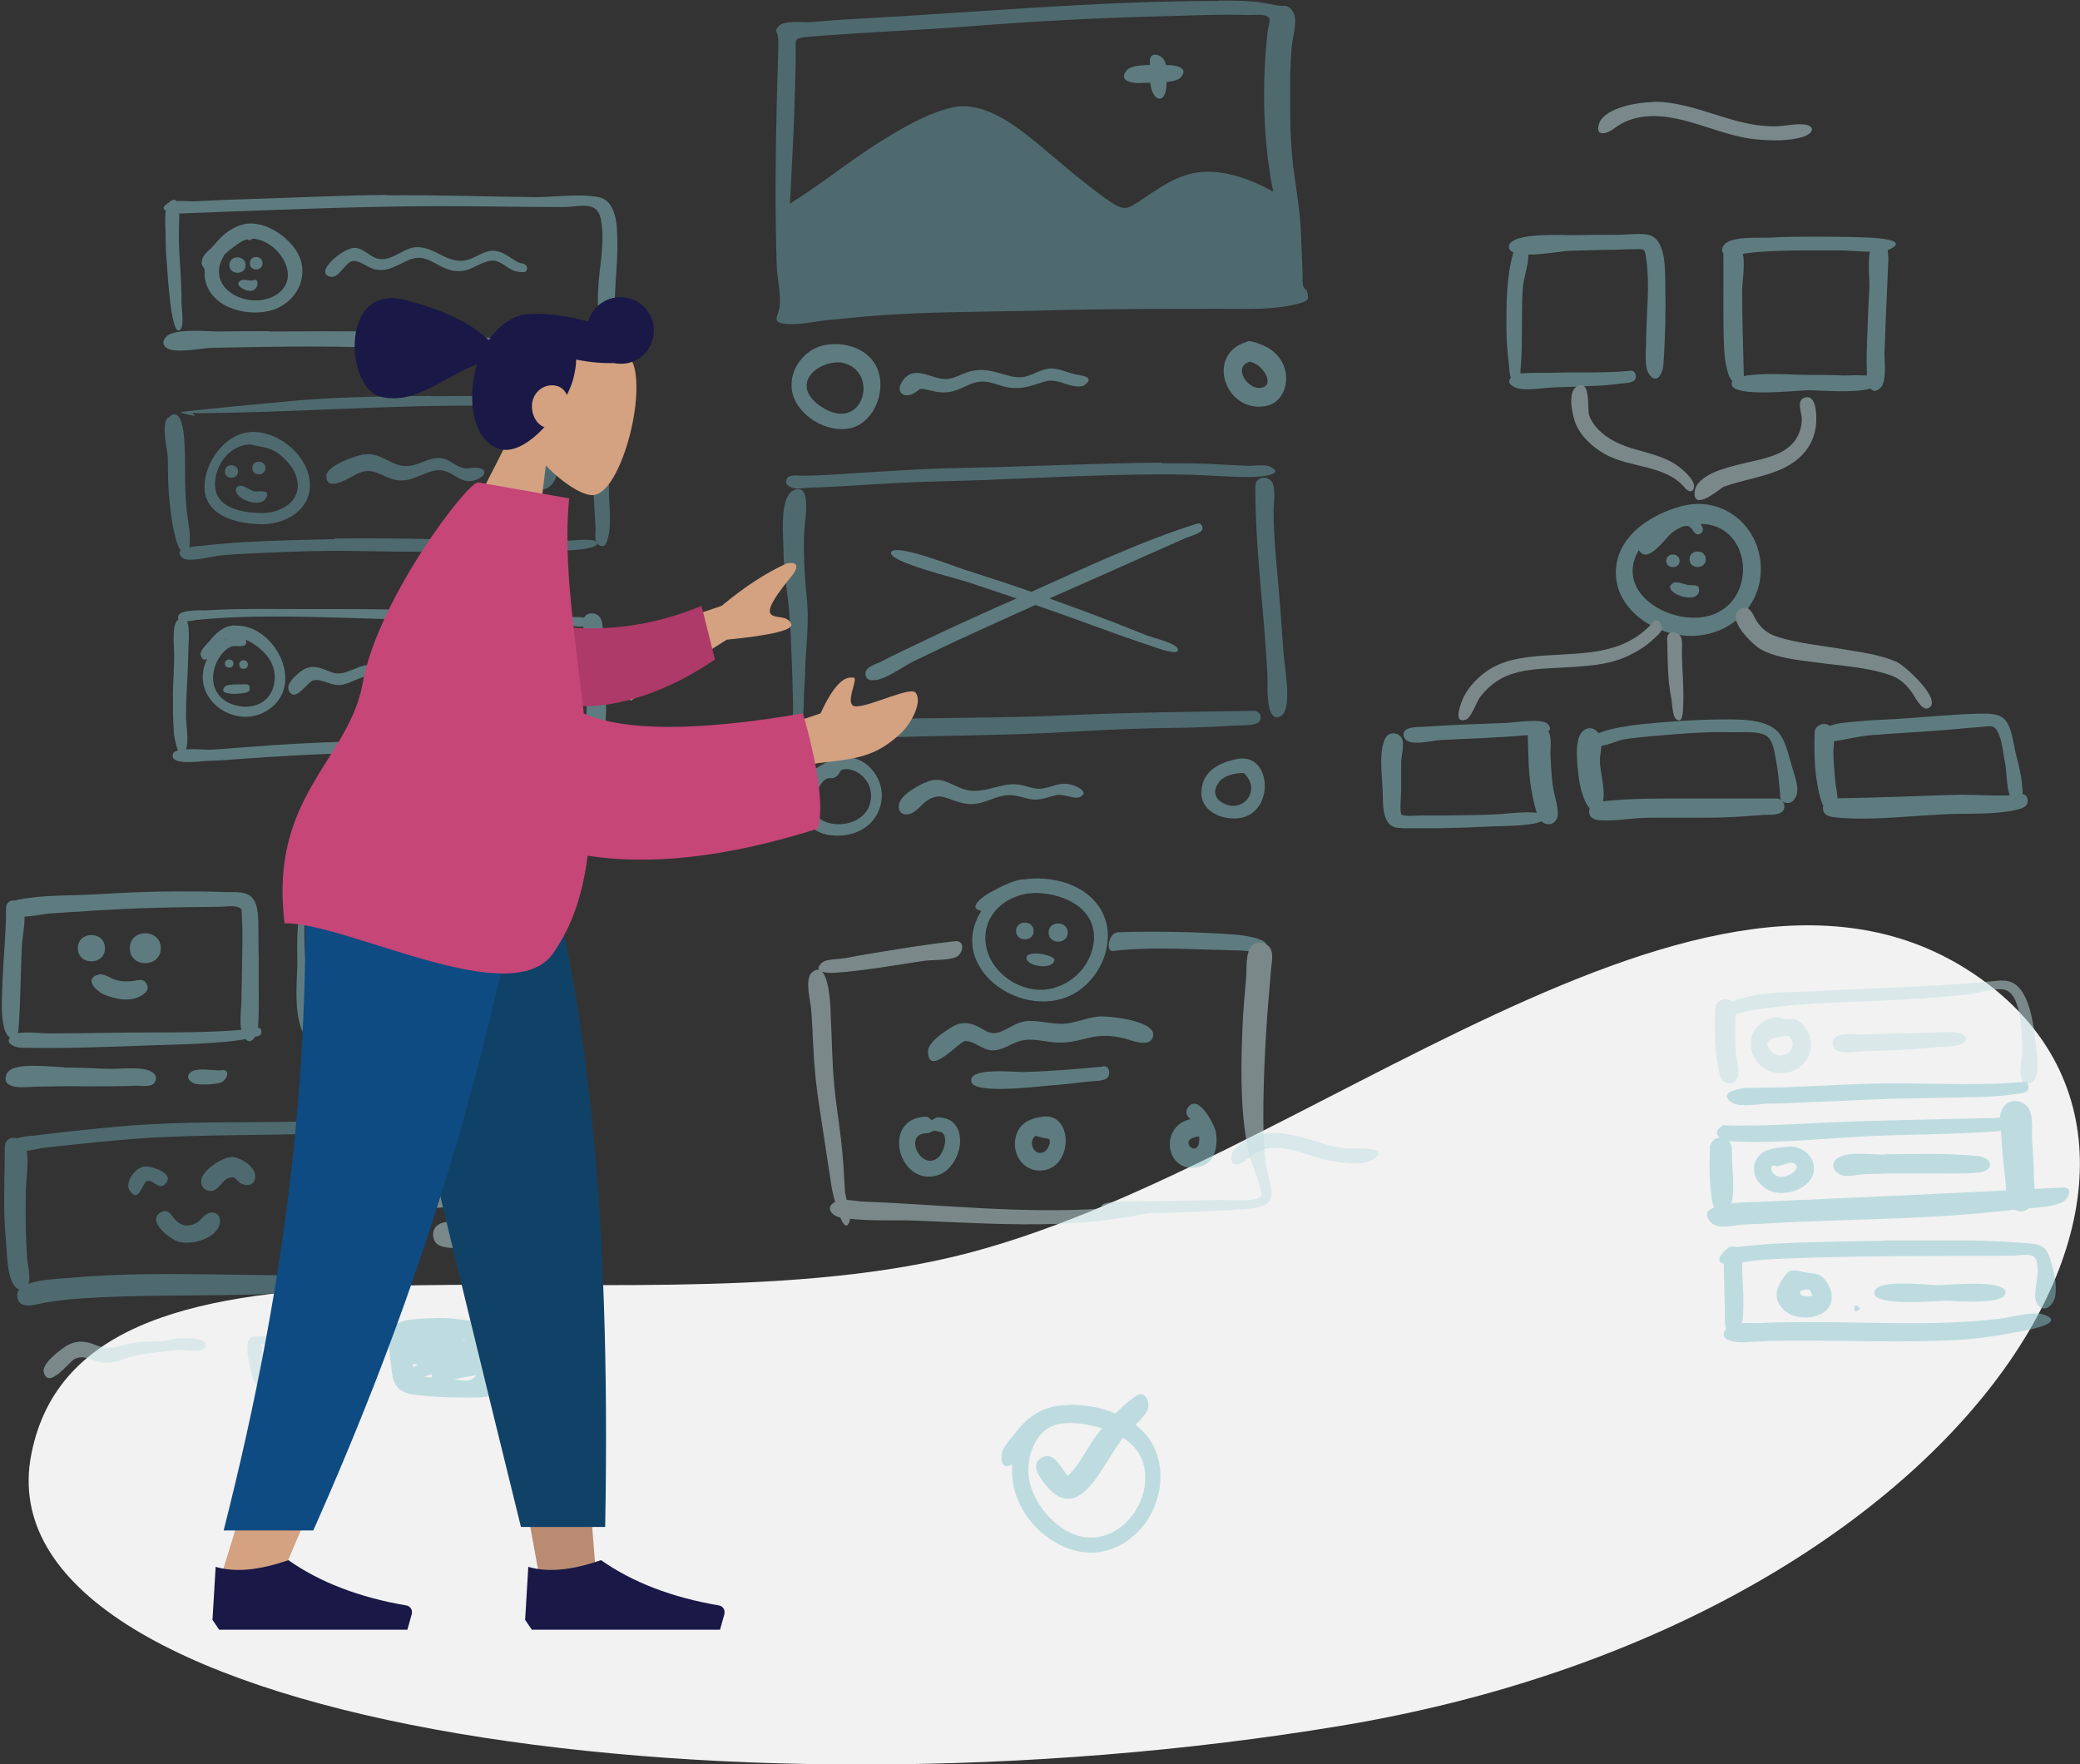 <?xml version="1.0" encoding="UTF-8"?> <svg xmlns="http://www.w3.org/2000/svg" id="Camada_1" version="1.1" viewBox="0 0 652 553"><rect x="0" y="0" width="652" height="553" fill="#333333" stroke="none"/><defs><style> .st0, .st1 { fill: #c1dee2; } .st2 { fill: #ba8b72; } .st3 { fill: #f2f2f2; } .st4 { fill: #191847; } .st5 { fill: #89c5cc; } .st6 { fill: #c64677; } .st7 { fill: #d4a181; } .st1 { isolation: isolate; } .st1, .st8 { opacity: .5; } .st9 { fill: #69a1ac; } .st10 { fill: #0e4b82; } .st11 { fill: #ad3a68; } .st12 { fill: #104268; } </style></defs><g id="Page-1"><g id="Group-2"><g id="Whiteboard"><path id="Background-Shape" class="st3" d="M9.8,455.9c16.3-84,181.3-36.1,289.5-62.1,108.2-26,236.1-146.9,320.8-87.6,84.7,59.2-5.4,202.4-199.7,234.7-194.3,32.3-427-1-410.6-85Z"></path><g id="Cells" class="st8"><path id="Fill-5" class="st5" d="M52.9,63.7c-1.6,1.6-1,7.2-1,9.2,0,3.2.1,6.4.4,9.6.2,2.1,1.2,22.6,4,21,1.6-.9.6-6.8.6-8.7,0-4.2-.2-8.3-.5-12.5-.3-3.9-.4-7.7-.3-11.5,0-.9.9-11.4-3.3-7.2"></path><path id="Fill-7" class="st5" d="M121.4,61.1c-13.5.1-27,.8-40.5,1.2-6.5.2-13,.4-19.5.8-2.2.1-7-.6-8.8.6-4.1,2.6,2.5,3.2,4.3,3.2,26.7-1,53.5-2.2,80.2-2.3,13.1,0,26.2.3,39.4.3,5,0,10.6-2.2,11.8,3.6,1.4,6.6-.2,13.9-.7,20.5-.3,4.4-.2,8.7,0,13.2.1,2.8-.2,6,.3,8.8.5,2.7,2.4,4.3,4.2,1.3,1.1-1.8.5-6.2.6-8.3,0-2.8,0-5.6,0-8.4,0-6.8,1-13.6.8-20.4,0-4.4-.3-12.4-5.9-13.4-6.1-1.2-13.6,0-19.9,0-15.5-.2-30.9-.7-46.4-.6"></path><path id="Fill-9" class="st5" d="M84.2,103.8c-5.1,0-10.2,0-15.3.1-4.4,0-11.2-.8-15.3.7-2.8,1.1-3.5,4.2,0,5,3.8.9,9.6-.6,13.7-.6,20.2-.4,40.5-.8,60.7.5,18.9,1.2,38.1,2.4,57,1.1,1.6-.1,9.7-.4,6-3.5-2.2-1.8-10.9-.6-13.7-.7-9.9-.3-19.8-.4-29.7-.7-9.8-.4-19.5-1.5-29.2-1.7-11.3-.3-22.7-.1-34.1-.1"></path><path id="face" class="st5" d="M79.1,74.8c7.9.3,15.8,11.9,7.8,17.4-7.5,5.2-21.7-.5-17.5-10.6-.6,1.5.8-1.6.8-1.6.8-.9,2.2-2,3.2-2.7,1.1-.8,2.3-1.8,3.7-2.2.9-.3.8.8,2.1-.3M75.2,70.6c-3.7,1.5-5.4,3.1-8,6.1-1.8,2.1-4,3.1-4,5.9,0,.6.8,1.3.9,1.9.2.8,0,1.9.1,2.7,1.5,8.9,12.2,12,20,10.3,6.8-1.5,11.9-8,10.3-15.1-1.6-7.2-12.2-14.6-19.4-11.7"></path><path id="Fill-13" class="st5" d="M71.9,83.1c0,3.2,5.1,3.2,5.1,0s-5.1-3.3-5.1,0"></path><path id="Fill-15" class="st5" d="M78.3,82.5c0,2.6,4,2.6,4,0s-4-2.6-4,0"></path><path id="Fill-17" class="st5" d="M79.5,87.8c-1.3.5-2.9-.5-4,.1-1.9,1.2,0,2.3,1,2.8,4.5,2.2,5.3-3.8,3-2.9"></path><path id="Fill-19" class="st5" d="M148.8,80.6c-.1,0-.6.3,0,0M129.1,77.7c-3.4.8-6.3,3.9-10,3.5-2.8-.3-4.7-3.1-7.5-3.5-3.6-.5-13.3,7.6-8.2,9,3,.8,4.6-4.6,7.3-4.9,2.1-.2,4.9,2.3,7.1,2.7,4,.7,6.8-1.5,10.3-3,3.8-1.6,6-.2,9.4,1.6,2.6,1.4,5.1,2.3,8.1,1.7,2.8-.5,6.4-3.4,9.2-3.1,2.8.3,4.8,3.2,7.7,3.5,1.2.1,2.9.5,2.7-1.3-.2-1.5-1.8-1.2-2.8-1.7-2.6-1.4-5.1-3.8-8.3-3.6-2.4.2-4.6,1.8-6.8,2.6-7.2,2.6-11.2-5.1-18.4-3.5"></path><path id="Fill-21" class="st9" d="M135.1,124.1c-13.9.1-27.8.3-41.7,1.4-3.3.3-36.8,3.4-36.7,3.7.1.4,4.4,1.1,4.4,1.2-.3-.7-1-1-2-.9,31.8,0,63.5-2.8,95.3-2.3,8,.1,16,0,24,.3,2,0,6.9,1.5,8.5.6,4.1-2.4-3.4-2.6-4.6-2.7-15.7-1.3-31.5-1.4-47.3-1.2"></path><path id="Fill-23" class="st9" d="M52.6,130.9c-2.1,2.1-.2,9.6,0,12.4.1,4.1,0,8.2.4,12.2.4,4.6,1,9.6,2.3,14.1.7,2.5,3,6.4,4,1.9.7-3.2-.3-7.5-.7-10.8-.5-4.4-.6-8.7-.6-13.1,0-3.8,0-7.7-.4-11.5-.2-2-1.2-8.8-4.8-5.2"></path><path id="Fill-25" class="st9" d="M104.8,169c-9.9.2-19.7.4-29.6,1-4,.3-8.1.6-12.1,1.1-.8,0-9.9.5-5.8,3.8,1.8,1.5,9.4-.6,11.8-.8,4.2-.4,8.4-.6,12.6-.8,9.7-.4,19.5-.8,29.2-.6,17.8.3,35.4.4,53.2,0,2.5,0,22.3.5,23-2.2.5-2.1-6.5-1.1-7.8-1.1-4.7.1-9.5.1-14.2,0-20.1-.1-40.2-.9-60.3-.6"></path><path id="Fill-27" class="st9" d="M183.7,127.3c.3,8.8,1.8,17.5,2.3,26.3.2,4,.5,8,.7,12.1,0,1.3-.5,4.4,1.1,5.2,2.1,1,2.4-1,2.8-2.4,1.1-4,.4-9.3.3-13.4,0-4-.1-8-.4-12-.3-4.1-1.1-8.1-1.5-12.2-.2-1.7.4-4.6-1.4-5.7-1.6-.9-3.8.2-3.7,2.1"></path><path id="face1" data-name="face" class="st9" d="M86.8,141.9s0,0,.1,0c0,0,0,0-.1,0M78.5,139.3c3.1.9,5.7.6,8.7,2.8,2.5,1.9,5,4.6,5.8,7.7,1.9,7-4.5,10.9-10.6,11-6.2,0-15.3-1.4-15-9.3.2-6.1,4.7-12,11-12.2M78.7,135.4c-8.1.4-14.6,9.5-14.6,17.2,0,9.3,10.6,11.7,18.1,11.7,8.4,0,16.8-5.7,14.6-15.2-1.8-7.6-10.3-14.1-18.1-13.7"></path><path id="Fill-31" class="st9" d="M70.5,147.8c0,2.6,4.1,2.6,4.1,0s-4.1-2.7-4.1,0"></path><path id="Fill-33" class="st9" d="M79.1,146.7c0,2.6,4.1,2.6,4.1,0s-4.1-2.7-4.1,0"></path><path id="Fill-35" class="st9" d="M74.4,152.6c-2.7,2.7,6.7,7.3,8.9,3.6,1.8-3-2.1-2-3.5-2.2-1.5-.2-4.1-2.7-5.4-1.4"></path><path id="Fill-37" class="st9" d="M149.1,146.7q-.3.1,0,0M114,142.4c-2.7.5-11.5,3.5-11.7,6.7-.2,5.8,8.4-.1,10.3-.9,5.1-2.1,7.8,2.2,12.9,2.4,4.5.2,8.6-3.6,12.8-3.2,4.4.5,6.5,5.2,11.6,2.7,2.7-1.3,2.6-3.3-.4-3.5-1.8-.1-3.1.6-5-.1-3-1.2-4.2-3.2-7.7-2.9-2.7.2-5.1,1.8-7.7,2.3-6,1.3-9.3-4.5-15.1-3.4"></path><path id="point" class="st9" d="M169.8,149.3q-.2,0,0,0M170.5,146.8s.2.3,0,0M167.4,145q-.1,0,0,0M167.5,145c.6.4,5.4,3.7,1.9,4.4-1.8.4-3.2-3.2-1.9-4.4M165.9,141.3c-7.7,3.5.6,16.1,6.6,11,2.5-2.2,2.9-6.5.4-8.7-1.5-1.3-5-3.2-7-2.2"></path><path id="Fill-41" class="st5" d="M93.5,190.9c-9.6,0-19.3-.2-28.9.4-1.6,0-7.8-.2-8.6,1.5-1.5,3.1,4.8,1.6,5.7,1.5,19.1-1.9,39.1-.8,58.3-.3,15.7.4,31.3.7,47,1.5,4.1.2,8.2.4,12.4.7,1.3,0,4.7,1,5-1.2.3-2-4-1.5-5-1.6-8.4-.4-16.7-.9-25.1-1.4-20.2-1.1-40.6-1.1-60.8-1.1"></path><path id="Fill-43" class="st5" d="M55.6,194.4c-1.8,1.8-1,8.6-1,10.9,0,3.9-.3,7.9-.4,11.8,0,4.1,0,8.3.3,12.4.1,1.7,1.5,10.1,3.8,5.3,1-2.1,0-8.1,0-10.5,0-4.4.3-8.8.5-13.2.2-3.8.2-7.6.4-11.3,0-1.2.2-9-3.5-5.3"></path><path id="Fill-45" class="st5" d="M186,229.6c-9.4,1-18.9.5-28.3,1.2-8.1.6-16.2.9-24.3,1-18.4.4-36.8.8-55.2,2.3-4.2.3-8.4.7-12.5.9-2.1,0-10.9-.9-11.5,1.3-1.1,3.8,8.3,2.3,10.3,2.2,4.5-.1,8.9-.5,13.4-.8,18.7-1.4,37.5-1.9,56.2-2.4,10.2-.3,20.3-1.1,30.5-1.7,5.1-.3,10.2-.3,15.2-.7,1.3,0,6,0,7-1,.7-.7.8-2.5-.7-2.4"></path><path id="Fill-47" class="st5" d="M182.8,195c.3,9,.8,18,1.1,26.9,0,2.7-.7,7.5.8,9.9,2.4,3.8,4.3-.2,4.7-2.6,1.4-7.5-.1-15.9-.5-23.4-.1-2.9.7-9.3-.6-11.9-1.3-2.5-5.6-2.2-5.5,1.1"></path><path id="hola-:_x29_" class="st5" d="M167.1,207.8c3.6,1,4.1,8.8,0,9.4-6,.9-3.4-7.7,0-9.4M166.1,204.7c-1.1,0-3.6-.3-4.3.6-.6.7,0,2.3,0,3-.2,2.5-2.3,4-1.4,7,.6,2,2.3,3.9,4.3,4.7,10.8,3.7,10.7-17.1,1.4-15.2"></path><path id="Fill-51" class="st5" d="M68.7,206.1s0,0,0,.1c0,0,0,0,0-.1M77.2,201.6c0-.4,0-.7-.1-1.1,5.8,2.8,10.5,7.9,8.6,14.8-1.5,5.3-6.8,7.1-11.8,5.8-5.5-1.4-8.2-6-6.7-11.6.7-2.6,2.8-6,5.5-6.9,1.3-.4,4.1.6,4.5-1.1M73.8,199.4c-1.5,0-2.9.7-4.1,1.6,1.1-1,2.6-1.5,4.1-1.6M73.8,196c-3.7.1-6,2.3-8.2,5-.7.8-3,3-2.7,4.2.2.9.8,2.2,2.1,1.2-6.5,12.9,10.3,24,20.5,15,9.6-8.4,0-25.7-11.7-25.3"></path><path id="Fill-53" class="st5" d="M70.5,208c0,1.7,2.7,1.7,2.7,0s-2.7-1.7-2.7,0"></path><path id="Fill-55" class="st5" d="M75,208.3c0,1.8,2.7,1.8,2.7,0s-2.7-1.8-2.7,0"></path><path id="Fill-57" class="st5" d="M77.1,214.5c-1.3.1-5.9-.3-6.7.8-1.4,1.9.8,1.9,1.9,2.1,1,.2,5.2,0,5.7-.8.5-.8.4-2.2-.9-2.1"></path><path id="Fill-59" class="st5" d="M133.2,209.7q-.2,0,0,0M115.6,208.4c-2.9.2-5.3,1.9-8,2.5-2.9.7-4.2-.6-6.9-1.4-2.8-.9-4.7-.5-7,1.4-1.3,1.1-4,3.5-3.2,5.4,1.8,4.4,5.9-2.7,7.8-3.1,3-.5,5.7,2.1,9.1,1.4,3.1-.7,5.9-2.8,9.2-2.9,2.7,0,5.3,1.5,8,1.8,4.1.6,6.8-.9,10.6-2,3.3-.9,5.6.3,8.7,1.3,1.4.5,6.2,2.2,5.3-.9-.2-.9-6.5-2.5-7.5-2.8-3.4-1.1-5.6-.7-8.8.6-2.7,1-5,1.5-7.9,1-3.2-.6-6.1-2.6-9.5-2.3"></path></g><g id="Big-Cards" class="st8"><path id="Fill-67" class="st9" d="M247.6,64c.5-10,1.1-19.9,1.4-29.9.2-4.9.3-9.9.4-14.8,0-1.1,0-2.2,0-3.3,0-3.7-.4-4,3.4-4.4,16.8-1.5,33.6-2,50.4-3.3,20.2-1.6,40.6-2.7,60.9-3.2,9-.2,18.1-.7,27.1-.4,2,0,5.9-.5,6.7,1.1.3.7-.4,3-.5,3.8-.3,2.4-.5,4.8-.7,7.3-1,14.3-.4,29.1,2.4,43.2-6.5-3.7-14.8-6.8-22.3-6.2-7.7.6-13.5,5.1-19.7,9.2-3.5,2.3-4.7,2.9-8.2.7-3-1.9-5.9-4.2-8.7-6.4-4.4-3.4-8.5-7-12.8-10.6-7.8-6.5-18.6-15.7-29.4-13-7.7,1.9-14.9,6.2-21.6,10.3-10,6.2-19,13.7-28.9,19.8M381.8.3c-38.5,0-76.7,3.7-115,5.7-4,.2-8,.5-12,.9-2.7.3-9.2-.8-10.9,1.5-1.2,1.5-.2,1.7,0,3.2.2,1.8,0,4,0,5.9-.1,4.6-.3,9.3-.4,13.9-.4,17.5-.6,35,0,52.5.2,3.8,1.5,9.1.8,12.8-.6,2.7-2.4,4.3,1.9,4.8,4.2.5,9.3-.8,13.5-1.2,4.2-.4,8.4-.8,12.6-1.2,18.3-1.5,36.8-1.3,55.2-1.8,18.5-.5,37.1-.5,55.6-.5,7.8,0,16.6.4,24.2-1.7,2.7-.8,3.1-1.1,2.4-3.8-.1-.5-.9-.7-1.2-1.6-.3-1.2-.2-2.7-.2-4-.2-4.2-.3-8.4-.5-12.6-.3-7-1.5-13.8-2.4-20.7-1-8-1-16.1-1-24.2,0-4.5.1-8.9.5-13.4.2-2.9,1.6-7.1.9-9.8-.4-1.3-.9-2.4-2.3-3-.9-.4-1.6,0-2.5-.2-1-.1-1.7-.3-2.9-.5-5.3-1.2-10.9-1.1-16.3-1.1"></path><path id="Fill-69" class="st5" d="M360.5,19.4c0,2.8-.4,6.9.8,9.5,1.6,3.3,3.7,2.3,4.2-.8.3-1.8.3-7.1-.3-8.7-.8-2.2-4.8-3.8-4.8,0"></path><path id="Fill-71" class="st5" d="M365.2,20.4c-2.6,0-10.2-.5-12,1.6-3,3.6,2.3,4.2,4.5,4,2.6-.2,10.7.3,12.5-1.8,2.9-3.5-3-3.9-5-3.8"></path><path id="Fill-73" class="st5" d="M263.6,113.6c11.5,2,7.9,19.5-3,15.5-3.8-1.4-9.4-5.5-7.3-10.3,1.6-3.6,6.7-5.5,10.2-5.2M258.8,108.1c-7.5,1.3-12.6,9.4-10,16.4,2.5,6.8,11.9,11.8,18.8,9.4,6.6-2.3,9.9-11.1,7.7-17.6-2.3-6.7-9.9-9.3-16.4-8.2"></path><path id="Fill-75" class="st5" d="M328.8,115.6c-2.9.2-5.3,2.2-8.2,2.6-2.7.3-4.9-.6-7.5-1.3-3.1-.9-5.8-1.3-9-.5-2.4.6-4.7,2.2-7.2,2.4-4.9.4-10.5-5.2-14.3,1.1-1.8,3,.8,5,3.6,3.5,2.8-1.5,1.4-2,5-1.1,2.9.7,5.3,1.1,8.3.1,2.7-.9,5-2.6,7.9-2.8,2.8-.2,5.3,1.1,8,1.7,3.3.7,6.3.2,9.5-.9,3-1,4.2-1.5,7.2-.7,1.9.6,6.1,2.3,8,.9,3.2-2.5-1.1-2.9-2.8-3.2-2.7-.6-5.6-2.1-8.4-1.9"></path><path id="Fill-77" class="st5" d="M394.4,114s0,0,0,0c0,0,0,0,0,0M391.6,113.4c4.2.3,8.7,7.9,3.2,8.2-3.9.2-8.3-6.5-3.2-8.2M391,107.1c-13.2,3.7-7.2,22.3,5.6,20.2,5.8-1,7.8-7.7,5.8-12.7-.8-2.1-2.4-3.9-4.3-5.2-1.4-.9-5.5-2.8-7.1-2.4"></path><path id="Image-Border" class="st9" d="M248.8,226.3c-.4-1.7-.2-4.4-.2-5-.1-2.9-.1-5.8-.2-8.6-.3-6.8-.4-13.7-1-20.6-.5-6.5-1.8-12.9-1.8-19.4,0-4.5-1.3-15.7,2.6-18.7,6.7-3.9,4,9.9,3.9,12.3-.3,7.2.1,14.1.8,21.2.7,6.5,0,13.1-.4,19.6-.1,3.5-.2,6.9-.5,10.4,0,1.1,0,6-.5,8.6,1.5,0,2.8,0,3.6,0,5.4-.2,10.9-.3,16.3-.5,20.9-.8,41.8-.4,62.6-1.4,19.7-.9,39.5-1.1,59.3-1.4,1.7.2,2.5,2,1.4,3.4-1.1,1.4-6.1,1.1-7.7,1.2-5.6.4-11.1.6-16.7.7-11.8.1-23.5.6-35.2,1.3-20.8,1.2-41.7,1.1-62.6,1.9-5.1.2-10.1.4-15.2.5-2.7,0-9.7,1.7-11-1.5-.9-2.3.4-3.3,2.3-3.8ZM364.2,145.2c6.3,0,12.6,0,18.9.4,2.8.2,5.6.3,8.4.4,1.6,0,5.3-.5,6.7.3,5.6,2.9-5.8,3.3-7.2,3.2-5.8,0-11.6-.5-17.3-.7-21.3-.5-42.7.8-64,1.6-10.2.4-20.4.5-30.7,1.1-5.6.3-11.2.7-16.8,1-2.6.1-5.2.3-7.7.3-1.6,0-4.8.7-6.3,0-1.3-.5-2.3-1.2-1.6-2.7.7-1.6,4-.9,5.3-1,4.9,0,9.8-.4,14.8-.7,11.2-.7,22.3-1.5,33.5-1.7,21.3-.4,42.6-1.5,63.9-1.7ZM393.5,152.4c0-2.9,3.5-3.5,5.1-1.5,1.5,1.9.5,7.7.6,9.9.1,7.5.8,14.9,1.5,22.4.7,7.4,1.1,14.8,1.7,22.2.2,3.4,2.9,17.1-1,19.1-4.9,2.5-4-10.4-4.1-12.8-.4-7.6-1-15.2-1.7-22.8-1.1-12.3-2.1-24.2-2.1-36.5Z"></path><path id="Image-X" class="st5" d="M329,187.6c6.7,2.4,13.4,4.9,20,7.4,3.5,1.4,7.1,2.8,10.6,4.2,1.8.7,9.1,2.4,9.6,4.2.6,2.5-7.3-.6-8.5-1-3.5-1.1-7-2.4-10.5-3.6-7.8-2.8-15.6-5.7-23.4-8.4-.7-.3-1.5-.5-2.2-.8-8.3,3.7-16.6,7.5-24.9,11.3-4.4,2.1-8.8,4.2-13.2,6.3-3.3,1.6-9.2,6.1-12.8,6-1.4,0-2.3-.3-2.4-2-.2-2.1,3.2-3,4.6-3.7,4.7-2.4,9.4-4.6,14.2-6.9,9.4-4.5,18.9-8.8,28.5-13,0,0,.1,0,.2,0-5.3-1.8-10.6-3.5-15.9-5.3-3-1-24.3-6.2-23.6-9.1.9-3.2,19.7,4.3,22.6,5.2,7.1,2.3,14.3,4.6,21.4,7.1,17-7.6,34.2-15.8,52-21.4,1.1-.3,1.8.8,1.6,1.8-.3,1.3-4.3,2.3-5.4,2.8-4.4,2-8.8,3.9-13.1,5.8-9.5,4.3-19.1,8.5-28.6,12.7-.2,0-.4.2-.6.3Z"></path><path id="Fill-117" class="st5" d="M266.1,241.1c4.4.8,7.4,4.9,6.9,9.3-.6,5.9-6.5,8.6-12,7.8-6.2-.9-7.5-6.1-4.5-11.1.7-1.1,1.4-2.4,2.6-3,.8-.4,1.9,0,2.5-.4,2.3-1.1.9-2.9,4.3-2.6M264.1,237.3c-5.3.7-15.1,6.8-14.6,13,.4.7,1.1,1,1.9.9-.2,1.3-.1,2.6.2,4,.5,1.7,1.5,3.1,2.9,4.2,2.8,2.3,6.6,2.8,10,2.4,6.5-.7,11.5-5.2,11.9-11.9.4-6.6-5.4-13.4-12.3-12.5"></path><path id="Fill-119" class="st5" d="M289.8,245.3c-2.4,1.3-6.2,3.2-7.5,5.6-1.5,2.5,0,5.3,3.2,4.1,2.5-1,4-4,6.7-4.9,2.3-.9,3.3-.4,5.7.4,2.5.9,4.7,1.7,7.5,1.5,3.4-.3,6.4-2.3,9.8-2.7,2.8-.4,5.2.7,7.9,1.2,3.1.5,5.2-.7,8.2-1.3,2-.4,5.5,1.3,7,.7,3.3-1.4-.2-3.2-2-3.8-3.1-1-5-.1-7.9.7-3.2.9-4.5.2-7.6-.6-6.1-1.6-10.8,2.3-16.7,1.6-5.4-.7-8.6-5.4-14.2-2.4"></path><path id="Fill-121" class="st5" d="M389.9,242.3c5.9,5.5-.7,13.4-7.2,9-2.3-1.6-2.3-4-.5-6.3,1.6-2,5.2-2.8,7.8-2.7ZM387.8,237.9c-5.5,1.1-10.7,3.6-11.2,9.9-.5,6.2,5.9,9.1,11.2,8.7,12-.9,11.1-20.8,0-18.6Z"></path></g><path id="Fill-79" class="st1" d="M518.1,32c-4.4,0-15.3,1.7-16.9,6.9-1.2,4,2.4,3.1,4.4,1.6,2.6-1.9,5-3.1,8.2-3.7,12.5-2.3,24.5,5.8,36.8,6.9,4.7.4,10.3.6,14.8-.9,3.2-1.1,3.6-3.4,0-3.8-3.1-.3-6.5.7-9.7.6-13.1-.1-24.7-7.9-37.6-7.7"></path><g id="Cards" class="st8"><path id="Fill-173" class="st5" d="M55.5,279.4c-8.4,0-16.8.4-25.3.9-8,.5-16.7.1-24.5,1.7-2.2.4-5.3,2.5-2.3,4.7,2.1,1.6,9.7-.2,12.2-.4,9.2-.6,18.4-1.2,27.6-1.6,8.7-.3,17.4-.4,26.1-.5,1.3,0,3.5-.4,4.9,0,1.9.6,1.5.7,1.6,3.1.3,4.4.2,8.8.1,13.1,0,4.2-.2,8.5-.2,12.7,0,3-1,9,.6,11.7,2.2,3.8,4.4-.3,4.6-2.8.3-4.8.2-9.7.2-14.5,0-4.5,0-9-.1-13.5-.1-3.3.4-9-1.4-11.9-1.8-3-6.1-2.4-9.2-2.5-4.9-.2-9.8-.2-14.7-.2"></path><path id="Fill-171" class="st5" d="M1.9,284.8c0,8.5-1,16.9-1.2,25.4-.1,3.9-.4,8.2.6,12,1,3.9,4.2,4.7,4.5.4.7-8.7.6-17.8,1.1-26.6.2-3.1,1.5-8.8.3-11.7-1.1-2.6-5.3-3.1-5.3.5"></path><path id="Fill-175" class="st5" d="M80.9,322.2c-14.6,1.9-29.9,1.2-44.7,1.5-7.1.1-14.1.2-21.2.2-2.5,0-8.7-.9-10.9.5-3.4,2.2.3,3.9,2.5,4,14,.3,28.1-.3,42-.8,6.3-.2,12.6-.3,18.8-.8,3.8-.3,8.1-.6,11.8-1.7.8-.2,2.5-.2,2.7-1.3.1-.7,0-1.8-1.1-1.6"></path><path id="Fill-177" class="st5" d="M20.1,334.5c-4.1,0-16.3-1.9-18,2.1-2.2,5.3,6.5,4.1,8.9,4,5.3-.1,10.7-.2,16-.1,5.3,0,10.5,0,15.7-.2,1.5,0,5.1.6,5.9-1.2.7-1.4.1-2.5-1.1-3.2-3-1.8-10.6-.7-14.1-.9-4.5-.2-9-.4-13.4-.4"></path><path id="Fill-179" class="st5" d="M69.5,335.5c-2.3.1-7-.8-9.1.2-2.4,1.2-1.5,3.1.5,3.9,1.4.6,7.2.3,8.6-.4,1.4-.7,3.1-4,0-3.8"></path><path id="Fill-181" class="st5" d="M95,285.6c-2.5.7-1.7,14.8-1.8,17-.2,6.1-.9,13.8,1.2,19.7,1.3,3.8,3.8,3.2,3.4-.7-.4-3.5-1-6.9-1.3-10.4-.6-7.9-1.5-16.3-.9-24.3.3.5,2.6,4.7,3.2,4.4-.2,0-2.7-6-3.7-5.8"></path><path id="Fill-183" class="st5" d="M122.9,280.5c-5,0-10,.2-15.1.3-4,.1-10.3-.5-13.9,1.1-4.4,2-2.3,6.5,1.8,6.5,3.6,0,7.5-.7,11.1-.9,9.9-.3,19.8-.4,29.6-.5,8.9,0,18.2.9,27.1-.5,1.3,11.7-2.2,23.4-1,35.2.2,1.8.1,4.4,2.4,4.8,2.9.5,3.1-2.4,3.2-4.5.3-6,.1-11.9.6-17.9.4-5.5,1.2-11.2.5-16.7-.8-6.8-4.1-6.3-9.9-6.6-12.2-.6-24.3-.7-36.5-.5"></path><path id="Fill-185" class="st5" d="M106.1,321.9c-2.6,0-6.8-.7-8.4,1.7-1.7,2.6.3,4.8,2.8,5.3,2.9.6,6.8-.2,9.8-.2,3.2,0,6.3,0,9.5,0,13.6,0,27.3.3,40.9-.3,1.9,0,7.3.6,8.6-1.3,1.2-1.6.4-3.1-1.2-3.9-2.5-1.4-7.7-.8-10.5-.9-3.5-.1-6.9-.2-10.4-.2-13.7-.2-27.4-.5-41.1-.2"></path><path id="Fill-187" class="st5" d="M117.6,333.7c-5.1,0-10.5-.1-15.6.6-4.4.7-5,5-.2,5.5,4.4.5,9.7-.4,14.1-.7,1.6-.1,3.4,0,4.1-1.7.8-1.8-.7-3.5-2.5-3.7"></path><path id="Fill-189" class="st5" d="M156.1,334.1c-2.7,0-10.7-1.1-12,2-2.2,5.2,8.5,3.2,10.6,3.1,2.6,0,12.7,1.4,12.7-2.7,0-4.1-8.8-2.5-11.3-2.4"></path><path id="Fill-191" class="st9" d="M1.5,359.8c0,9.4-.6,18.9.3,28.3.4,3.9.3,11.3,2.5,14.6,1.6,2.3,3.8,2.2,4.7-.6.6-1.9-.3-5.6-.5-7.6-.1-1.9-.2-3.8-.3-5.8-.2-5-.2-9.9-.1-14.9,0-4.3,1.1-9.9.1-14-.9-3.8-6.7-4.7-6.7,0"></path><path id="Fill-193" class="st9" d="M96,351.5c-16.3.4-32.7,0-49,.9-8,.4-16,1.3-24,2.1-3.9.4-7.9.9-11.8,1.4-1.2.1-11,.5-7.3,4.3,1.6,1.6,6.8,0,8.8-.3,3.9-.5,7.9-.9,11.8-1.3,7.5-.8,15-1.5,22.6-2,17.7-1,35.6-.7,53.3-1.3,4.8-.2,9.6-.3,14.4-.1,1.3,0,10.5.5,6.5-2.9-1.9-1.6-9.1-.8-11.5-.8-4.6,0-9.2,0-13.9.1"></path><path id="Wireframy-Stuff" class="st9" d="M121.4,401.1s0,0,0,0c-.9,1.3-4.2.9-5.6,1-4.4.3-8.7.8-13,1.4-8.6,1.3-17.2,2.1-26,2.3-17.3.4-34.6,0-51.9,1.2-3.8.3-7.6.7-11.3,1.4-2.7.5-7.9,2.3-8.2-2.2-.4-5.3,13-5.3,16.9-5.7,16.5-1.5,33.2-1.2,49.7-1,8,.1,16,.4,23.9-.1,8-.5,16.2-.4,24.1-1.2-1-4-.9-8.9-1.2-12.9-.7-10.4-.5-20.8-1-31.1-.2-4.6,6-5.3,7.9-1.6,1.9,3.7.7,11.2.8,15.3.3,9.6,2.1,20.3.2,29.8-.7,3.3-3.4,5-5.3,3.2Z"></path><path id="Fill-199" class="st0" d="M131.4,357.7c-2.2.3-4,2.2-3.1,4.6,1.2,3,4.9,1.8,7.4,1.6,7.8-.6,15.8.6,23.5-.3,2.1-.3,5.1-1.4,3.2-4.2-1.4-2.1-6.6-1.7-8.7-1.9-7.5-.7-14.9-.5-22.3.2"></path><path id="Fill-201" class="st0" d="M144.5,370.8c-3,.2-10,0-11.3,3.5-2.3,6.1,6.6,4,9.3,3.6,3.1-.4,10.6.7,12.2-2.4,3-5.5-7.7-4.9-10.3-4.7"></path><path id="Fill-203" class="st0" d="M136.8,384.3c-1.4,1.4-1.4,4,0,5.4,1.7,1.7,5.6,1.4,7.9,1.5,3.2.2,12.4,1.9,14-1.9,2.1-5.1-6.2-5-8.9-5.3-3.2-.3-10.3-2.4-12.9.3"></path><path id="Fill-205" class="st5" d="M24.4,297.2c0,5.5,8.5,5.5,8.5,0s-8.5-5.5-8.5,0"></path><path id="Fill-207" class="st5" d="M40.7,297.2c0,6.3,9.7,6.2,9.7,0s-9.7-6.3-9.7,0"></path><path id="Fill-209" class="st5" d="M30.8,305.5c-4.7,1.3-.4,5.3,1.8,6.2,3.5,1.5,8.3,2.5,11.8.3,1.4-.9,2.5-2,1.5-3.7-1.1-1.8-2.6-1-4.2-.8-2.1.2-3.8.2-5.8-.5-1.5-.5-3.4-2-5-1.5"></path><path id="Fill-211" class="st5" d="M116.7,297.5c0,3.7,5.7,3.7,5.7,0s-5.7-3.7-5.7,0"></path><path id="Fill-213" class="st5" d="M129.4,298.1c0,4.1,6.4,4.1,6.4,0s-6.4-4.1-6.4,0"></path><path id="Fill-215" class="st5" d="M128.9,307c-3.4.4-13.1,1.4-13.6,5.6-.8,6.4,9.8,1.2,12.2.7,3.1-.6,5.8-.5,8.9-.3,1.7,0,3.9.3,3.8-2.2-.3-4.2-8.4-4.1-11.3-3.7"></path><path id="Fill-217" class="st9" d="M44.6,365.8c-2.4.6-5.6,4.9-3.9,7.4,2.7,4.2,4-2.3,5.1-2.9,2.1-1.1,3.8,3,6,.8,3.4-3.4-5-6-7.1-5.4"></path><path id="eye" class="st9" d="M72.5,362.7c-2.9,0-9,4.1-9.4,7.1-.3,1.8.9,3.5,2.9,3.5,2.6,0,3.5-3.4,5.7-4.1,2.5-.8,2.1,1,4.2,1.9,1.6.7,3.5.4,4-1.5,1-3.6-4.5-7-7.5-7"></path><path id="Fill-221" class="st9" d="M50.4,380c-4.6,2.7,3,8.5,5.6,9.2,4,1.1,12-.9,12.9-5.8.4-1.9-.8-3.7-3-3.3-1.8.3-2.9,2.5-4.5,3.3-2.2,1.1-4.1,1-6-.6-1.5-1.3-2.3-4.3-5-2.8"></path><path id="Fill-223" class="st0" d="M53.7,419.9c-4.1.9-8.3.3-12.4,1.1-4.2.8-6.7,2.4-10.7.8-.2,0-.4-.2-.6-.2-3-1.3-6.2-1.7-9.4.4-1.9,1.2-7.6,5.5-6.9,8.1,1.5,5.6,7.9-3.2,9.6-4.1,3.1-1.6,5.3.5,8.5,1,3.9.7,7-1.3,10.6-2.1,4.2-.9,9-1.3,13.3-1.8,1.7-.2,8.2,1.1,8.7-1,1-3.6-9.1-2.6-10.7-2.3"></path><path id="Fill-225" class="st0" d="M83.4,431.2c.3.2,0,0,0,0M95,419.7c3.5-.4,14.8-2.9,17.1.8,1.5,2.4-.9,11.1-3.2,12.3-1.8.9-6.1,0-8.1-.2-3.7-.1-7.5-.2-11.2-.4-1.2,0-5.3.2-6.2-1-1.2-1.3-1.1-8.3-1.4-10,3.2,1,9.5-1.2,12.9-1.5M102.5,416.1c-4.5.2-9,.5-13.5,1.1-2.5.3-5,1.2-7.3,1.7-.7.1-2-.2-2.9.2-2.7,1.3-.3,10,.3,12.3,1,3.6,3.5,4.2,7,4.5,4.6.4,9.3.3,13.9.2,4.4,0,10.4.9,12.9-3.5,1.6-2.9,3.3-9.6,2-12.8-1.8-4.2-8.6-3.9-12.3-3.8"></path><path id="quare" class="st5" d="M153.1,433.6q-.2.3,0,0M154.1,432.5c0,.1-.4.5,0,0M143.3,432.1c2-.4,4-.7,6-1.1-1.9,2.6-3.9,1.6-7.1,1.3.4,0,.7-.1,1.1-.2M133.8,431.2c.5-.2,1-.3,1.5-.5,0,.4,0,.7.2,1.1-.9,0-1.7-.2-2.6-.3.3,0,.6-.2.8-.3M129.4,427.9c0-.7,1-.2,1.6-.3-1.2,1-1.7,1.1-1.6.3M145.2,420.1c.2-.2.4-.2.6,0-.3,0-1.3.5-.6,0M155.4,418.9s.6.8,0,0M155.1,418.6q.1.1,0,0M153.8,418.5c2.1.4,1.9,2.8,0,0M129.3,418.3c-.4.4-.3,0,0,0M137.3,413.1c-3.5.2-10.1,0-13,1.9-3.9,2.5-1.8,11-1.5,14.7.5,5.5,3.1,7.1,8.3,7.6,6.2.7,12.5.8,18.7.7,5.6-.1,8.8-2.1,9.8-8,.3-1.8,1.1-4.6,1.1-6.3,0-1.2-.6-1.7-.8-2.8-1.3-5.8-3.4-6.5-9.4-6.7-4.4-.2-8.9-1.3-13.2-1.1"></path></g><g id="Profile" class="st8"><path id="face2" data-name="face" class="st5" d="M325,279.9c9,.2,19.2,5.2,17.8,15.7-1,7.7-7.7,14-15.5,14.6-8.3.6-17.2-5.8-18.3-14.3-1.3-9.6,7.2-16.2,16-16M320.6,275.6c-3.7.5-7.1,2.5-10.4,4.2-1.2.7-7.5,4.7-2.6,5.7-11.8,19,15.9,36.6,31.5,24.3,7-5.5,10.7-16,6.2-24.3-4.7-8.5-15.8-11.2-24.7-9.8"></path><path id="Fill-231" class="st5" d="M318.5,291.8c0,3.5,5.5,3.5,5.5,0s-5.5-3.5-5.5,0"></path><path id="Fill-233" class="st5" d="M328.7,292.3c0,3.8,6,3.8,6,0s-6-3.8-6,0"></path><path id="Fill-235" class="st5" d="M321.8,299.9c-.8,2.9,8.3,4.4,8.7,1,.1-1.6-8.1-3.1-8.7-1"></path><path id="Fill-237" class="st5" d="M348.6,298.1c10.5-1.3,21.4-.7,32-.4,2.6,0,5.3.2,7.9.2,1.7,0,5.3.8,6.8,0,6-3.2-5.8-4.8-7.5-4.9-10.5-.9-26.8-1.2-37.3-.8-3.1.1-3.8,6.1-1.9,5.8"></path><path id="Hola-:_x29_" class="st0" d="M396,350.5c0-11,.5-22.1,1.3-33.1.3-4.5.8-9,1.1-13.4.2-2.1.9-5.1-.3-6.9-1.3-1.9-4.1-2.3-5.8-.6-2,2.6-1.4,7-1.7,10.2-.4,4.9-.9,9.7-1.1,14.6-.4,9.5-.6,19.1.2,28.5.4,4.5,1.1,8.8,2.2,13.1.5,2,4.2,10.8,3.4,12-1.2,1.9-10.2,1.2-12.2,1.2-5,.1-10,.2-15.1.3-4.3,0-8.6.1-12.9.2-1.7,0-11.7-.3-9.5,2.2-24.9,1.7-50.3-1.2-75-2.2-1.3,0-3.3-.4-5.2-.5-.2-.9-.4-1.7-.5-2.3-.3-4-.4-8-.8-11.9-.6-7.3-1.9-14.5-2.6-21.7-.7-7.3-.7-14.5-1.1-21.8,0-1.2-.2-11.5-2.8-13.9,1.2.5,3.2.5,4.3.4,9.2-.7,18.3-2.3,27.4-3.7,2.6-.4,8.5-.1,10.7-1.4,1.9-1.1,2.6-5.1-.6-4.8-9.1,1-18.1,2.5-27.1,4-2.4.4-4.8.8-7.2,1.3-1.6.3-5.8.3-7.1,1.2-1.5,1.2-1.7,2-1.2,2.5-.7-.2-1.6.1-2.6,1.1-1.9,2.5-.1,8.7.1,11.7.3,3.5.4,7.1.6,10.7.3,6.9,1,13.7,2.1,20.5,1.2,7.6,2.3,15.3,3.5,22.9.3,2,.7,3.9,1.3,5.8-3.3,1.7-1.1,4.4,1.6,4.9,0,0,0,0,0,0,.8,2,2,3.9,2.9,1.2,0-.2.1-.5.1-.8,6.9.8,14.4.3,21.2.6,14.6.6,29.3,1.5,44,1,5.8-.2,11.6-.7,17.4-1.5,3.4-.5,6.7-1,10.1-1.7.2,0,.6-.1,1-.2,0,0,.1,0,.2,0,5.1,0,10.1-.2,15.2-.4,4.3-.2,8.5-.3,12.8-.7,2.6-.2,8.2-.2,9.8-2.9,1.5-2.4-1-8.6-1.3-11.3-.6-4.8-.8-9.6-.8-14.4"></path><path id="Fill-241" class="st5" d="M344.6,318.6c-4.1.3-7.8,2.3-11.9,2.3-3.4,0-6.8-1-10.3-.9-4.1.2-6.3,2.8-9.8,3.7-2.8.7-4.6-1.5-7.1-2.4-3.1-1.2-5.5-.6-8.1,1.2-2,1.3-6.6,4.4-6.5,7.1.1,8.2,9.7-3.1,11.6-3.3,2.6-.2,5.4,2.7,8.2,2.9,3.6.2,5.9-2.1,9.3-3,3.4-.9,7,.2,10.4.5,3.9.4,7.2-.5,10.9-1.4,3.6-.9,6.7-.8,10.4,0,2.5.5,8.6,3.4,9.7-.3,1.5-5.1-13.9-6.6-16.7-6.4"></path><path id="Fill-243" class="st5" d="M345.8,334.3c-8.3.8-16.7,1.5-25,1.7-3.6,0-17.5-1.5-16.3,3.1,1.1,3.9,20,1.5,23.8,1.2,4.3-.3,8.5-.8,12.7-1.3,1.5-.2,5.1,0,6.2-1.3,1-1.2.5-3.7-1.4-3.5"></path><path id="have-a-nice-day-:_x29_" class="st5" d="M288.5,355.2q-.2,0,0,0M290.2,355.2c2.1,0,1.6-1.2,3.7-.6,1,.3,1.1-.1,1.8.8,1.4,1.8,0,5.6-1.3,7.1-5.3,5.3-11.6-7-4.1-7.3M290.2,350c-14.4.5-8.4,22.7,4.2,18.2,5.2-1.9,8.4-10.3,5.4-15.1-1.5-2.3-3.4-2.7-5.9-2.9-.6,0-1.3.8-1.7.8-.9,0-.8-1-2-1"></path><path id="espero" class="st5" d="M324.7,356c-.3,0,4.5,1.3,4,.8,1.1,1.2-.4,3.9-1.7,4.4-3.1,1.2-4.8-3.6-2.4-5.2M326.8,350c-4.5.6-8,2.5-8.6,7.5-.6,4.6,2.6,9.3,7.5,9.4,10.8.2,11.1-18.3,1.1-16.9"></path><path id="hola" class="st5" d="M375.9,356.2c.6,8.2-7.9.7,0,0M372.2,347.4c-.7,1.3-.1,2.6,1,3.4-10.1,2.1-7.8,17.3,2.5,15,5.2-1.1,6.2-6.6,5.4-11.1-.4-2.1-5.7-12.6-8.9-7.3"></path></g><path id="Fill-251" class="st1" d="M396,355.3c-3,.5-10.1,3.8-10,7.4,0,5.5,6.1-.5,7.5-1.3,7.2-4.4,16.5,1.3,24,2.5,3.4.6,10.2,1.6,13.2-.7,5.4-4.1-7.1-3.1-8.7-3.2-8.6-.9-17.2-6.2-26-4.6"></path><g id="List" class="st8"><path id="Fill-253" class="st0" d="M537.6,316.3c0,5.7-.3,11.5.8,17.1.3,1.7.6,5,2.4,5.8,1.8.9,3.5-.1,4-2,.5-2.1-.6-5.4-.7-7.6-.2-3.1-.2-6.2-.2-9.2,0-2.2.7-5.8-1.9-7-2-.9-4.3.7-4.3,2.8"></path><path id="Fill-255" class="st0" d="M627.4,307.3c-18.8,1.9-37.9,2.3-56.8,3.3-8.7.5-19.3-.1-27.5,3.3-1.5.6-7,4.1-2.6,5.5,1.4.4,2.8-1,3.9-1.5,1.9-.8,4.1-1.1,6.1-1.4,17.2-2.8,35.1-2.3,52.4-3.6,4.4-.3,8.9-.7,13.3-1.1,3.2-.3,9.8-2.6,12.7-1.4,5,2,4.9,15,5,19.4,0,2.3-2.2,10.6,2.3,9.7,3.6-.7,2.3-9.3,2-11.6-.7-6.2-2-21.4-10.9-20.5"></path><path id="Fill-257" class="st5" d="M634.3,339.1c-16.3,1.5-33.1,0-49.5.6-8.6.3-17.2.8-25.8,1.1-3.7.1-7.4.1-11.2.2-1.8,0-9.9,1.1-4.9,4.6,2.2,1.6,9.3.3,11.8.3,3.8,0,7.6-.2,11.5-.4,8.9-.3,17.7-.8,26.6-1.1,8.5-.2,16.9-.3,25.4-.5,4.2-.1,8.5-.2,12.7-.9.9-.1,4-.2,4.7-1.3.6-1,.2-2.8-1.3-2.6"></path><path id="Fill-259" class="st0" d="M554,326.9q0,.2,0,0M561.1,324.7q.3.1,0,0M560.7,324.7c3.8,3.9-2.1,8.5-5.6,4.7-3.8-4,3.2-4.7,5.6-4.7M556.7,318.8c-13.1,2.3-8.5,19.8,3.8,17.3,5.4-1.1,8.5-6.5,6.6-11.7-.7-2-2.3-4.3-4.5-4.9-1.1-.3-2.1.2-3.1,0-1-.1-1.5-.9-2.8-.7"></path><path id="Fill-261" class="st0" d="M607,323.7c-7.9,0-15.8.4-23.8.5-2.4,0-8.7-1-8.7,2.8,0,4.1,6.9,2.6,9.3,2.5,7.9-.2,15.7-.5,23.6-1.3,2-.2,8.8.1,8.8-2.6,0-2.8-7.6-2-9.2-2"></path><path id="Fill-263" class="st5" d="M625.9,350.4c-19.6.5-39.2.7-58.7,1.7-7.3.4-14.6.7-22,.7s-4.3-.5-5.6.3c-3.6,2.4.5,4.5,2.9,4.6,16.1.9,32.4-1.3,48.5-1.8,9.4-.3,18.8-.4,28.2-.9,2.6-.1,5.1-.3,7.7-.5,1.5-.1,5.4.2,6.6-.7,5.2-3.8-5.8-3.5-7.5-3.5"></path><path id="Fill-265" class="st5" d="M536,360c-.2,5.1-.2,10.1.5,15.1.3,2,.4,4.2,2.7,4.7,2.1.5,3.2-1.1,3.6-2.9,1.1-4.3.1-10.6.1-15.1,0-2.2,0-4.7-2.8-5.2-2.1-.4-4.1,1.1-4.2,3.3"></path><path id="Fill-267" class="st5" d="M646.6,372.2c-31.7,1.7-63.4,3.1-95.1,4.5-2.5.1-21.7-.1-15,6.6,2.1,2.1,7.4.7,10.1.5,4-.2,8.1-.3,12.1-.6,16-.8,32-1,48-1.9,8.8-.5,17.6-1.3,26.3-2.3,4.2-.5,9.3-.4,13.2-2.1,2-.8,4.2-4.9.3-4.7"></path><path id="Fill-269" class="st5" d="M628.4,346.5c-2.4,2.4-1.2,7.1-1,10.1.2,4.1.6,8.2,1.1,12.2.3,2.6.2,6.7,1.6,9,1.6,2.7,5.3,2.4,6.8-.2,1.3-2.3.7-7.1.6-9.6,0-3.5-.3-7-.5-10.5-.2-2.9.5-7.6-1.1-10.1-1.6-2.5-5.2-3.2-7.4-1"></path><path id="Fill-271" class="st5" d="M555.9,365.1q-.3.2,0,0M561.5,364.4c5.3,1.1-3.2,7.2-5.9,3-.4-.7-.6-1.5,0-2,.6-.5,1,.4,1.6.2,1-.4,3.2-1.1,4.3-1.1M560.8,359.4c-3.6.3-8.5.5-10.3,4.1-2.4,4.8,1.7,9.6,6.4,10.3,4.5.7,11.3-1.8,11.7-7.1.3-4.3-3.8-7.6-7.8-7.3"></path><path id="Fill-273" class="st5" d="M590.8,361.9c-3.7,0-11-1-14.3.8-3.2,1.8-1.8,5,1.1,5.7,1.9.5,5.1-.3,7.1-.4,2.6-.1,5.3-.1,7.9-.2,4.5,0,8.9,0,13.3,0s9.2.1,13.7-.2c5.7-.4,5.6-4.7,0-5.3-9.5-.9-19.4-.6-29-.5"></path><path id="Fill-275" class="st5" d="M581.3,410.1c0,2,1.8,0,1.8,0,0,0-1.8-2-1.8,0"></path><path id="Fill-277" class="st5" d="M540.3,393.6c.1,5.9.2,11.9.4,17.8,0,1.9-.5,5.5,1.8,6.5,2.5,1.1,3.3-1.6,3.6-3.4.9-5.7,0-12.2,0-18,0-1.9.4-4.6-1.8-5.6-1.8-.8-4,.7-4,2.6"></path><path id="Fill-279" class="st5" d="M637.9,393.7q.1.4,0,0M638.1,393.7c.1,0,.6.3,0,0M590.2,388.9c-9.1.1-18.2.3-27.3.6-3.9.2-7.8.3-11.7.7-2.7.3-9.6.4-11.3,2.6-3.7,4.6,4.1,3.4,5.8,3,3.1-.7,6.2-.9,9.3-1.1,6.8-.4,13.5-.5,20.3-.7,18.4-.4,36.8-.3,55.1-.4,1.8,0,5-.7,6.6,0,1.6.7,1.6,2.5,1.7,4.6.2,2.7-1.6,8-.2,10.3,2.1,3.6,5.2.5,5.7-2.1.7-3.6-.4-7.9-1.4-11.4-1.4-4.9-3.4-5-8.1-5.4-5.5-.4-11-.7-16.5-.8-9.3,0-18.7,0-28,0"></path><path id="Fill-281" class="st5" d="M626.2,413.4c-19.8,2.3-40.1.9-60,1-4.8,0-9.7,0-14.5.3-2.6.1-8.6-.6-10.3,1.4-3.7,4.1,3,4.8,5.4,4.6,4.9-.3,9.8-.5,14.7-.5,17.3-.1,34.7.7,52-.2,7.2-.4,14.3-1.6,21.4-3,1.6-.3,12.3-2.4,6.2-4.8-3.6-1.5-11,.8-14.9,1.2"></path><path id="Fill-284" class="st5" d="M568.5,405.8q-.1.2,0,0M568.4,405.8c0,.1-.2.4,0,0M567.1,404.2s.1.2,0,0M567.1,404.2c.5.6.8,1.2,1,1.9-4.1,1.1-5.7-2.2-1-1.9M566.8,404s.6.2,0,0M560.1,399.1c-2.7,3.3-4.8,7.1-1.5,10.9,3,3.4,8.9,3.8,12.7,1.6,3.9-2.3,3.5-7.2.8-10.4-1.7-2.1-3.1-2-5.7-2.3-1.7-.2-4.8-1.6-6.3.2"></path><path id="Fill-286" class="st5" d="M587.5,405.2c0,4.4,19,2.5,22.4,2.5,2.8,0,19.9,1.6,18.7-3-1-3.7-17.9-1.9-21.4-1.9-3.1,0-19.6-2.1-19.6,2.3"></path></g><g id="Checkmark_x21_" class="st8"><path id="Fill-292" class="st5" d="M339.7,446.4c9.5,1.4,19.4,5.9,19.3,16.9,0,9.3-7.9,19.2-17.9,18.6-9-.5-17.5-10.4-18.6-18.8-.6-4.4.5-9.1,3.1-12.7,3.4-4.7,8.7-4.7,14.1-4.1M335.2,440.4c-6.9,0-11.9,2.5-16.2,7.8-1.5,1.9-3.3,3.9-4.5,6-1.1,2-.9,7.1,2.8,4.7-.9,9.8,4.8,19.3,13.1,24.3,9,5.5,19.1,4.4,26.5-3.3,6.8-7,9.2-18.8,4.2-27.5-5-8.7-16.5-12.2-26-12.1"></path><path id="Fill-294" class="st5" d="M355.8,437.7c-4.4,3.2-8.4,7.5-11.8,11.8-3.3,4.2-5.4,9.5-9.3,13.1-2-2.2-4.3-8-8.2-5.7-3.3,1.9-1.2,5.2.4,7.4,4.1,5.6,8.7,7.8,14,2.3,4.8-5,7.5-11.7,12-17,2-2.3,5-4.6,6.6-7.2,1.4-2.3-.3-7.2-3.7-4.7"></path></g><g id="Whiteboard-Stuff" class="st8"><path id="Wireframy-Stuff1" data-name="Wireframy-Stuff" class="st5" d="M476.8,117c.1,0,.3,0,.4,0,3.7-.2,7.4-.1,11.1-.2,7.5-.2,15.4.2,22.8-.6,1.5-.2,2.1,1.8,1.4,2.8-.8,1.1-3.2,1.1-4.4,1.2-3.3.5-6.7.7-10,.8-3.5.2-7,.3-10.6.4-3.1,0-9.8,1.4-12.6,0-2.2-1-2.1-2.1-1.3-3-.5-1.2-.5-3.2-.6-4.1-.5-3.9-.8-7.8-.8-11.8,0-7.8,0-15.9,2.2-23.4-.9-.4-1.4-.9-1.4-1.7,0-4.8,17.5-3.6,21-3.7,4.4-.1,8.7-.1,13.1-.1,2.9,0,6.8-.6,9.6,0,5.6,1.3,5.2,10.9,5.3,15.5.2,8.3,0,17-.6,25.3-.2,2.9-2.3,6.5-4.7,2.5-1.3-2.2-.7-7.3-.7-9.8,0-8.6,1.3-17.5,0-26.1-.4-2.8-.3-3-3.2-2.9-2.3,0-4.5.1-6.8.2-4.6,0-9.3.2-13.9.3-1.8,0-8.1,1.2-13,1.2,0,0,0,0,0,.1,0,3.3-1.6,7.4-1.8,10.9-.5,8.4.1,17-.7,25.4,0,.3,0,.5,0,.8Z"></path><path id="Wireframy-Stuff2" data-name="Wireframy-Stuff" class="st5" d="M543.1,119.5c-.6-.6-1.1-1.4-1.4-2.5-1.2-3.8-1.3-8-1.4-12-.2-8.5,0-17.1-.1-25.6-.8-1-.3-2.2.7-3.1,2.6-2.2,10.1-1.7,13.4-1.8,4.8-.3,9.5-.3,14.3-.3,5,0,10.1,0,15.1.2,1.9,0,14.9.4,9.1,3.5-.3.2-.7.3-1.1.5.2,1.4.3,2.9.2,3.6-.2,4.5-.4,9.1-.6,13.6-.2,5.1-.4,10.1-.6,15.2,0,2.7.8,8.9-1.3,10.8-1.4,1.3-2.4,1-3.1.2-5.1,1.5-16.8.5-18.9.5-3.8,0-24.6,2.5-24.6-2,0-.3.1-.7.3-.9ZM546.5,117.9c5.8-1.2,16.6-.4,18.9-.4,4.2,0,8.5,0,12.7.2,1.3,0,4.5-.2,7.1,0,0-.2,0-.4,0-.6-.2-4.6,0-9.2.2-13.7.1-4.6.4-9.2.6-13.8,0-2.4-.5-7.3.1-10.7-3.1,0-6.3-.4-8.4-.4-4.9,0-9.7,0-14.6,0-5.3.1-10.6.2-15.8.9-.3,0-.6.1-1,.2.8,3.3-.2,8.7-.2,11.7,0,8.6.3,17.2.5,25.8,0,.3,0,.5,0,.8Z"></path><path id="Fill-135" class="st0" d="M494.3,121.1c-3.1,1.8-1.4,9.1-.4,11.7,1.8,4.2,5.4,7.4,9.3,9.6,7.9,4.4,19.2,3.2,25.2,10.8,0,0,2.1,2.1,2.6-.5.4-2.2-3.5-5.5-5-6.6-4.2-3.1-9.7-4.1-14.6-5.6-5.2-1.6-11-4.7-13.2-10.1-.8-1.9.7-12-4-9.2"></path><path id="Fill-137" class="st0" d="M565.8,124.6c-2.9.8-1,4.7-1,6.7,0,2.5-.8,5-2.3,7-3.9,5-11.4,5.7-17,7.2-4.1,1-13.9,3.3-14.3,8.8-.4,6.2,8.2-1.3,9-1.7,8.1-3,18.6-3.5,24.8-10.1,2.6-2.7,4.1-6.3,4.3-10,.1-2.1.2-8.9-3.5-7.9"></path><path id="Fill-139" class="st5" d="M527.4,158.6c11.9-3.1,23,5.2,24.4,17.2,1.5,12.7-8.1,22.9-20.7,23.5-11.1.5-24.5-7.5-24.6-19.7,0-11.5,10.9-18.4,20.8-21ZM533.1,167.2c-2,1.2-2.4-1.9-3.9-2.3-1.5-.4-3.8,1.1-5,2-2.1,1.5-7.7,10.3-10.5,5.5-8.4,14.4,12.5,25.2,24.3,19.8,13-6,10.5-27.9-4.9-28,.6.9,1.2,2.3,0,3Z"></path><path id="Fill-141" class="st5" d="M522.3,175.8c0,2.6,4.2,2.6,4.2,0s-4.2-2.7-4.2,0"></path><path id="Fill-143" class="st5" d="M529.6,175.3c0,3.2,5.1,3.2,5.1,0s-5.1-3.3-5.1,0"></path><path id="Fill-145" class="st5" d="M524.4,182.8c-4.2,2.5,7.7,7.3,8.2,2.3.2-2.1-1.9-1.6-3.3-1.7-1.3-.2-3.7-1.4-5-.6"></path><path id="Fill-147" class="st0" d="M522.6,200.2c.2,6.3,0,12.5,1.3,18.7.2,1.2.4,5.4,1.3,6.3,2.3,2.1,2.3-2,2.4-3.5.3-5.6-.3-11.4-.4-17.1,0-1.2.3-3.7-.3-4.9-.9-1.9-4.4-2.4-4.3.6"></path><path id="Fill-149" class="st0" d="M518.1,195.1c-9.1,10.3-21.7,9.5-34.4,10.4-6.7.5-13.5,1.4-18.9,5.8-2.5,2-4.7,4.5-6.1,7.4-.6,1.3-3.6,8.5.9,6.8,1.6-.6,3.2-5.4,4.2-6.8,2-2.7,4.5-4.9,7.5-6.4,5.8-2.8,12.8-2.7,19.2-3.1,6.6-.4,13.7-.7,19.8-3.6,2.9-1.4,5.6-3,7.9-5.2.8-.8,2.6-2.1,2.7-3.3.2-1.4-1.2-3.9-2.9-1.9"></path><path id="Fill-151" class="st5" d="M472,226.6c-8.6.3-17.1.6-25.7,1.2-1.8.1-7.6-.2-6.1,3.4,1.2,2.9,8.3,1,10.7.8,8.9-.5,17.9-.7,26.8-1.5,2-.2,11-.1,7.3-3.7-1.8-1.7-10.5-.3-13-.2"></path><path id="Fill-153" class="st5" d="M434.7,230.7c-2.7,3.6-1.5,12.2-1.3,16.5.2,4.1-.6,11.7,4.8,12.3-1.7-.2,1.3.1,1.8.1,1.1,0,2.2,0,3.3,0,2.5,0,5.1,0,7.6,0,5.7-.1,11.5-.3,17.2-.6,2.4-.1,15.5,0,16-2.5.7-3.2-11.9-1.4-14.1-1.3-5.5.3-10.9.3-16.4.4-2.7,0-5.4,0-8.1,0-1.1,0-5.6.4-6.2-.3-.6-.6-.1-6.5-.1-7.4,0-2.9,0-5.8,0-8.8,0-2,1.1-5.7.3-7.5-.8-1.8-3.3-2.4-4.8-.9"></path><path id="Fill-155" class="st5" d="M478.9,230.9c.2,6.5.2,13.1,1.7,19.5.5,2.1,1.2,6.5,3.4,7.6,2.2,1.1,4.2-.5,4.3-2.7.2-2.8-1.3-6.4-1.6-9.3-.4-3.3-.6-6.7-.7-10,0-2.5.7-6.3-1.7-7.9-2.2-1.5-5.4,0-5.4,2.8"></path><path id="Fill-157" class="st5" d="M496,229.3c-2.7,2.7-1.5,11.1-1.1,14.5.2,2.5,3,14.8,7.1,8.4,1.8-2.8-.5-10.3-.5-13.7,0-2.1.8-4.8.4-6.8-.5-2.7-3.4-4.8-5.9-2.4"></path><path id="Wireframy-Stuff3" data-name="Wireframy-Stuff" class="st5" d="M558.7,251.2c.6.6.8,1.5.5,2.4-.9,2.1-4.3,1.7-6.1,1.8-6.1.5-12.3.9-18.4.9-5.9,0-11.9,0-17.8,0-4.9,0-10.1,1.1-15,.8-2,0-4.2-.8-3.7-3.4.5-2.3,2.8-2.4,4.7-2.6,5.8-.6,11.6-.8,17.4-.8,12.2,0,24.5,0,36.7,0,.5,0,1,.2,1.4.5-.6-.8-.3-1.9-.5-3-.3-3-.5-6-1.1-9-.5-2.4-.8-6.5-3-8.1-2.4-1.7-7.9-1.1-10.8-1.2-7.9-.2-15.8.4-23.6,1.1-3.6.3-7.2.6-10.7,1.2-2,.4-7.7,3.2-9.3,1.5-3.8-4.3,12.8-6,15.1-6.3,8-.8,16-1.4,24.1-1.5,5.4,0,14.8-.5,18.8,4,2.4,2.7,3.2,7.1,4.2,10.4.7,2.6,2.7,7.2,1.3,9.9-.6,1.2-1.6,2.2-3.2,1.8-.4,0-.6-.2-.9-.4Z"></path><path id="Line" class="st0" d="M599.7,217.4q.3.4,0,0M545.5,190.9c-4.9,2.9,4.1,11.3,6.4,12.6,5.2,2.9,12.3,3.4,18,4.2,7.3,1,15.2,1.4,22.3,3.8,3,1,4.9,2.6,6.8,5.1,1,1.2,3.4,6.6,5.6,5.3,4.4-2.5-7.4-13.2-10-14.4-5.9-2.6-12.9-3.3-19.2-4.4-5.9-.9-11.9-1.6-17.6-3.3-3.2-.9-5.4-2.4-7.2-5.2-1.1-1.8-2.1-5.4-5.1-3.7"></path><path id="Wireframy-Stuff4" data-name="Wireframy-Stuff" class="st5" d="M571.6,252.7c-1.5-2.8-2.1-8.2-2.3-9.2-.6-4.6-.6-9.1-.5-13.7,0-2.5,2.9-3.7,4.8-2.3,2.5-1,6.7-1.2,9-1.4,3.7-.4,7.5-.5,11.2-.7,8.7-.5,17.5-1.5,26.2-1.7,2.6,0,6.1-.3,8.2,1.6,2.4,2.2,2.9,7.7,3.6,10.6.8,3.2,1.7,6.5,2,9.7,0,.8.3,2.1.2,3.3,1.1.1,1.7,1.2,1.6,2.4-.2,2.1-3.2,2.4-4.9,2.8-5.8,1.1-12,.9-17.8,1-12.3.3-25.4,2.3-37.6,1.1-2.1-.2-4.3-.9-3.8-3.6ZM576,250.2c.5,0,1,0,1.4,0,6.2-.1,12.3-.3,18.5-.5,6.3-.2,12.6-.5,18.9-.6,5,0,10.2.4,15.2.2-1.1-2.8-.9-7.3-1.5-10.2-.6-2.9-.8-6.4-2-9.1-1.3-3.1-2.5-2.4-5.9-2.1-3.5.2-7.1.6-10.6.9-7.8.6-15.5,1-23.3,1.6-4,.3-7.9,1.4-11.8,1.9,0,1.4-.3,2.8-.2,3.8,0,3,.4,6,.6,9,.1,1.2.6,3.3.7,5.2Z"></path></g></g><g id="standing-3"><g id="Head_x2F_Front_x2F_Pony"><g id="Head"><path id="Shape" class="st7" d="M162,132.9c-3.2-6.7-4.5-14.2-2-21.6,7.3-21.2,36-8.4,38.9,4.1,2.9,12.4-5.2,39.9-13.2,39.8-3.2,0-9.1-3.6-14.6-9.3l-3.7,30.1-24.2-6.5,18.7-36.6Z"></path></g><path id="hair" class="st4" d="M170.8,133.7c-4.5,5-9.8,8.2-14,7.1-7.9-2.1-10.6-14.1-7.6-25.4s.2-.8.3-1.2c-9.9,3.5-19.3,13-30.3,10.1s-12.8-35.8,8.1-30.2c14.2,3.8,20.7,7.8,25.9,12.5,2.1-3,4.7-5.4,7.4-6.7.7-.5,1.7-.8,2.9-1.1.7-.2,1.5-.3,2.2-.3,4-.4,9.5.1,15.5,1.5,1.1.3,2.2.5,3.2.8,1.5-5.5,7.2-8.8,12.8-7.3s8.9,7.2,7.4,12.8-6.8,8.6-12.2,7.5c-3.3.1-7.4-.2-11.8-1.1,0,1.7-.3,3.5-.8,5.6s-1.2,3.6-2.1,5.5c-.6-1.4-1.7-2.4-3-2.8-3.6-1-6.8,1.3-7.7,4.4s.5,7.4,3.7,8.5Z"></path></g><g id="Bottom_x2F_Standing_x2F_Sweatpants"><polygon id="Leg" class="st2" points="112.5 261.7 150.7 393.3 168.7 492.2 186.7 492.2 168.7 261.7 112.5 261.7"></polygon><path id="Leg1" data-name="Leg" class="st7" d="M95.3,261.7c2.7,68.4,1.6,105.7,1,111.9-.6,6.2-4,47.8-27.1,120.7h18.8c30.6-69.9,41.2-111.5,44.7-120.7,3.5-9.2,13.9-46.5,29-111.9h-66.4Z"></path><path id="Pant" class="st12" d="M111.7,261.7c9.9,45.3,27.1,117.6,51.6,216.9h26.4c1.9-101.9-6.3-169-20.7-216.9h-57.2Z"></path><path id="Pant1" data-name="Pant" class="st10" d="M95.2,261.7c2.6,68.4-4.2,135.8-25.1,218h28.1c30.6-68.8,52.6-135.9,67.6-218h-70.6Z"></path><g id="Accessories_x2F_Shoe_x2F_Flat-Simple"><path id="Shoe" class="st4" d="M66.6,507.8l1-16.7c6.1,1.8,13.6,1.1,22.8-2.1,9.8,6.9,22.2,11.7,37,14.2h0c1.1.2,1.9,1.3,1.7,2.4,0,0,0,.1,0,.2l-1.4,5h-59l-2.1-3.1Z"></path></g><g id="Accessories_x2F_Shoe_x2F_Flat-Simple1" data-name="Accessories_x2F_Shoe_x2F_Flat-Simple"><path id="Shoe1" data-name="Shoe" class="st4" d="M164.6,507.8l1-16.7c6.1,1.8,13.6,1.1,22.8-2.1,9.8,6.9,22.2,11.7,37,14.2h0c1.1.2,1.9,1.3,1.7,2.4,0,0,0,.1,0,.2l-1.4,5h-59l-2.1-3.1Z"></path></g></g><g id="Body_x2F_Pointing-Forward"><path id="Skin" class="st7" d="M187.1,203.1l39.1-13.2c7.2-6,14-10.4,20.4-13.3,1.9-.4,5-.3,1.3,4.3-3.8,4.6-7.5,9.6-6.4,11.4,1.2,1.8,5.2.3,6.5,3.2.9,1.9-5.9,3.6-20.2,5l-30.1,19.1-10.7-16.5ZM240,229.4l17.2-5.8c3.7-8,7-11.7,10.1-11.2,2.5-.7-3.4,9.2,1.2,9,4.6-.1,16.9-6.3,18.5-4.3,2.3,2.9-1.4,9.9-5,13.1-6.7,6-11.6,7.5-23.2,8.7-6.1.6-13,2.7-20.6,6.4l1.9-15.9Z"></path><path id="Sleeve" class="st11" d="M170.5,195.7c12.5,2.1,29.6,2.4,49.4-5.8l4.2,16.8c-14.4,10-33.4,17-48.4,13.9-11.8-2.4-15.4-17.9-5.2-24.9Z"></path><path id="Clothes" class="st6" d="M182.9,223.6c12.7,5.6,35.6,5.7,68.8,0,4.9,17.4,6.5,29.4,4.7,36.1-29.2,9.3-53.3,11.5-72.2,8.5-1.4,11.3-4.6,21.8-10.9,30.7-13,18.4-64.9-9.9-84.1-9.5-5-39.8,20.2-51.2,24.5-75.3,4.7-26.4,33.1-63.4,36.2-62.9l28.5,5c-2,20.5,2,44.1,4.6,67.3Z"></path></g></g></g></g></svg> 